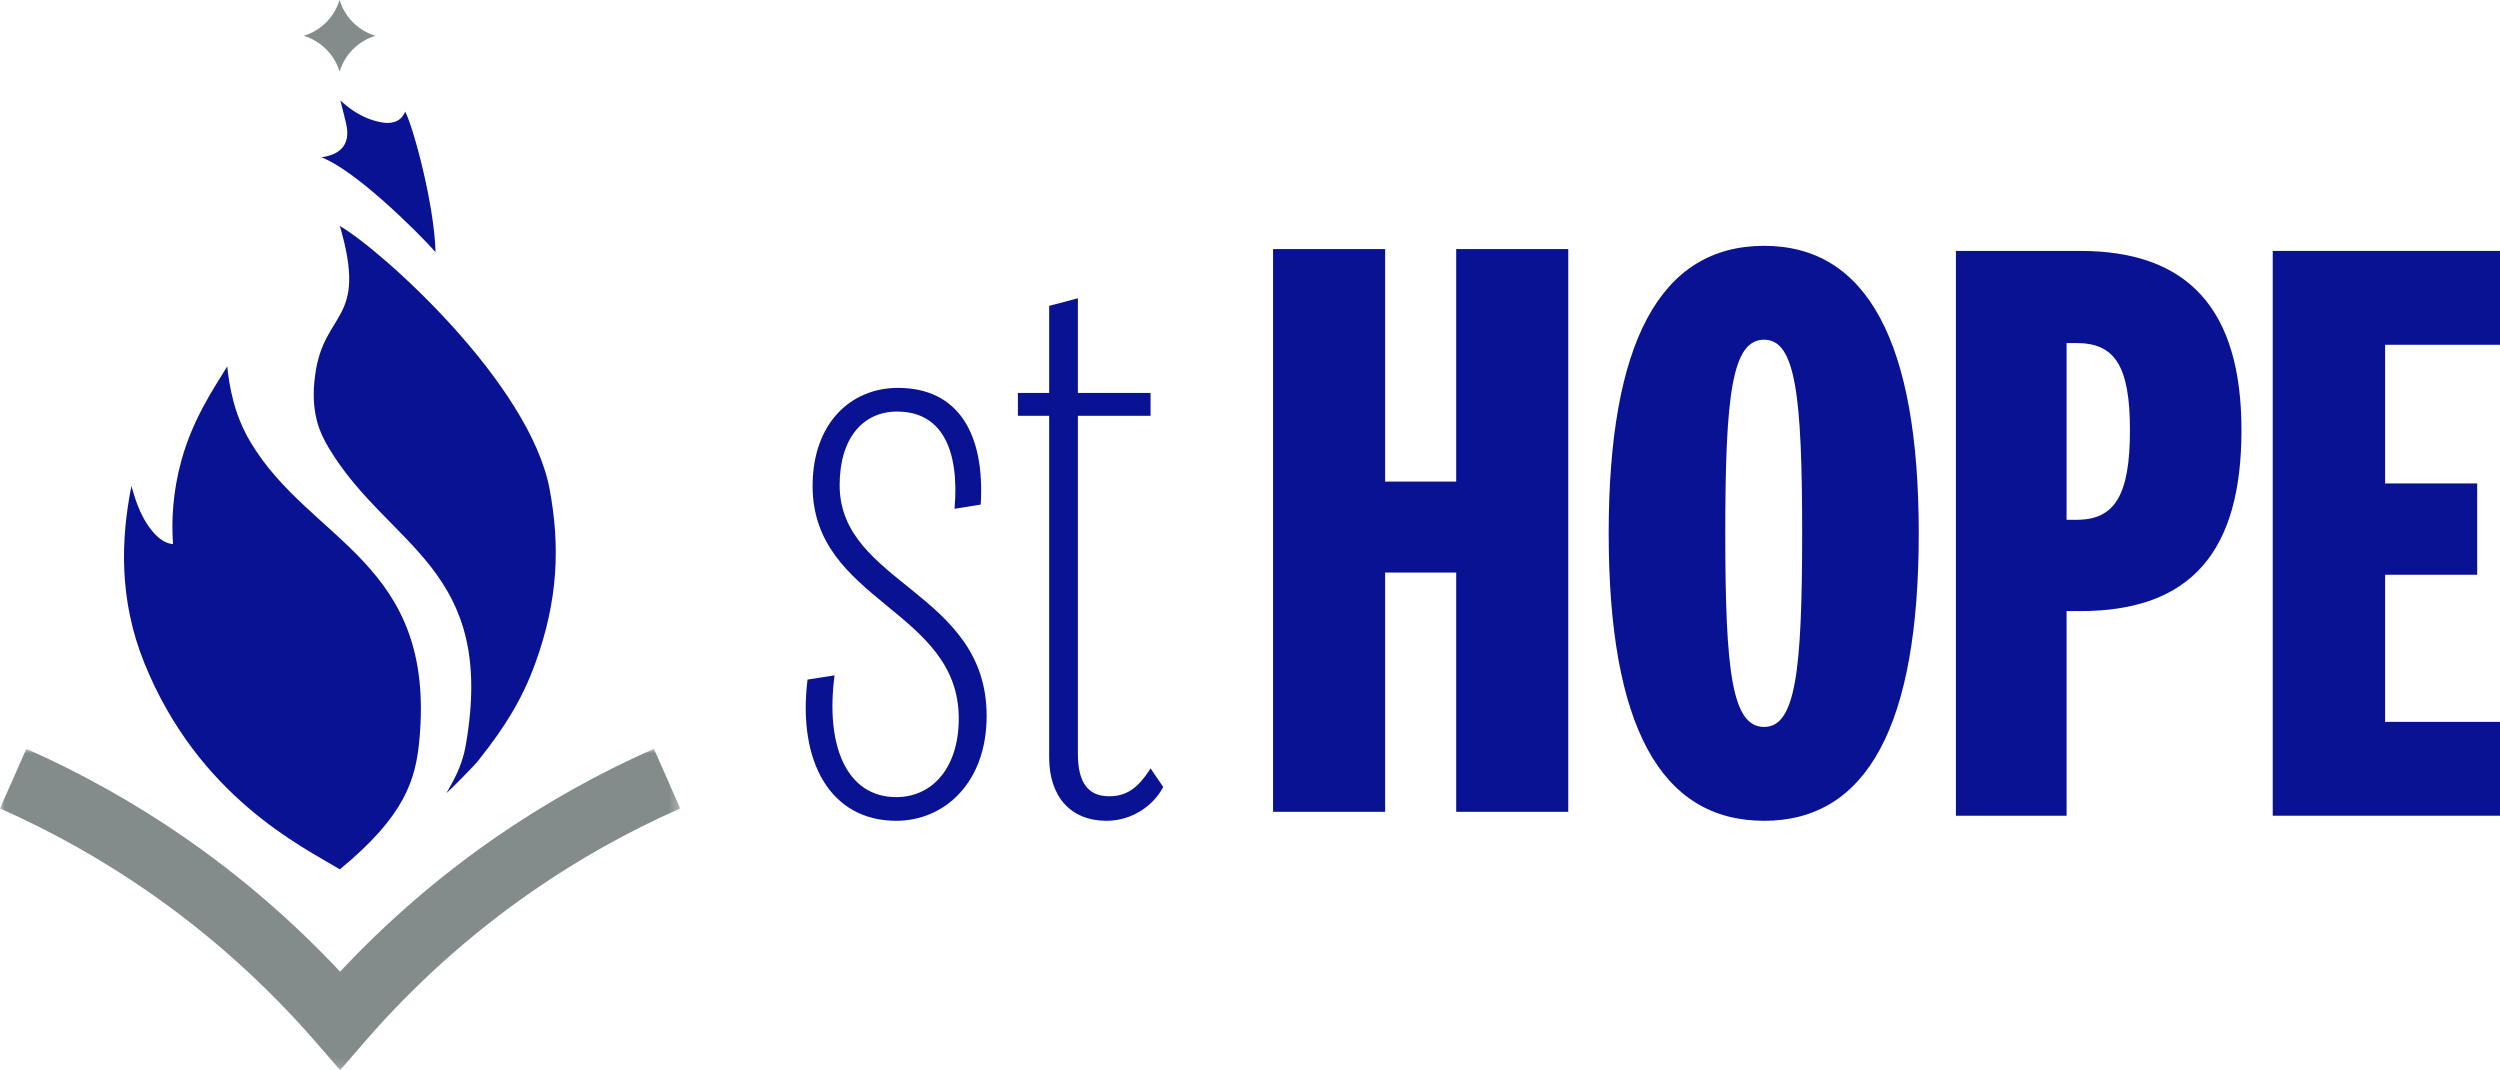 <?xml version="1.0" encoding="UTF-8"?> <svg xmlns="http://www.w3.org/2000/svg" xmlns:xlink="http://www.w3.org/1999/xlink" width="271px" height="116px" viewBox="0 0 271 116" version="1.1"><title>Group 24</title><defs><polygon id="path-1" points="0 0 73.736 0 73.736 34.831 0 34.831"></polygon></defs><g id="Home" stroke="none" stroke-width="1" fill="none" fill-rule="evenodd"><g id="Training-Logo" transform="translate(-15, -21)"><g id="Group-24" transform="translate(15, 21)"><polygon id="Fill-1" fill="#081293" points="138 88 138 27 150.147 27 150.147 52.204 157.853 52.204 157.853 27 170 27 170 88 157.853 88 157.853 62.066 150.147 62.066 150.147 88"></polygon><g id="Group-23"><path d="M187.02,57.811 C187.02,72.843 187.753,78.8 191.233,78.8 C194.621,78.8 195.354,72.843 195.354,57.811 C195.354,42.78 194.621,36.823 191.233,36.823 C187.753,36.823 187.02,42.78 187.02,57.811 M207.993,57.811 C207.993,78.617 202.406,88.974 191.233,88.974 C179.969,88.974 174.382,78.617 174.382,57.811 C174.382,37.098 179.969,26.649 191.233,26.649 C202.406,26.649 207.993,37.098 207.993,57.811" id="Fill-2" fill="#081293"></path><path d="M225.117,37.189 L224.018,37.189 L224.018,56.345 L225.117,56.345 C229.238,56.345 230.887,53.687 230.887,46.63 C230.887,39.664 229.238,37.189 225.117,37.189 L225.117,37.189 Z M224.018,66.243 L224.018,88.423 L212.021,88.423 L212.021,27.199 L225.483,27.199 C237.206,27.199 242.975,33.523 242.975,46.63 C242.975,59.828 237.481,66.243 225.483,66.243 L224.018,66.243 Z" id="Fill-4" fill="#081293"></path><polygon id="Fill-6" fill="#081293" points="271 88.424 246.365 88.424 246.365 27.199 271 27.199 271 37.373 258.545 37.373 258.545 52.404 268.527 52.404 268.527 62.302 258.545 62.302 258.545 78.25 271 78.25"></polygon><path d="M90.468,73.209 C89.46,80.816 91.75,86.407 97.153,86.407 C101.091,86.407 103.93,83.199 103.93,77.883 C103.93,66.06 88.086,65.235 88.086,52.679 C88.086,45.896 92.208,42.047 97.336,42.047 C103.93,42.047 106.769,47.088 106.311,54.695 L103.472,55.153 C104.022,48.738 102.098,44.613 97.245,44.613 C93.581,44.613 91.017,47.454 91.017,52.587 C91.017,63.31 106.952,64.135 106.952,77.609 C106.952,84.849 102.373,88.974 97.153,88.974 C90.01,88.974 86.438,82.558 87.537,73.667 L90.468,73.209 Z" id="Fill-8" fill="#081293"></path><path d="M126.093,85.307 C124.994,87.415 122.613,88.974 119.957,88.974 C116.019,88.974 113.729,86.316 113.729,82.099 L113.729,45.072 L110.341,45.072 L110.341,42.597 L113.729,42.597 L113.729,33.157 L116.843,32.332 L116.843,42.597 L124.719,42.597 L124.719,45.072 L116.843,45.072 L116.843,81.733 C116.843,84.941 118.034,86.316 120.232,86.316 C122.063,86.316 123.345,85.49 124.719,83.291 L126.093,85.307 Z" id="Fill-10" fill="#081293"></path><path d="M36.81,7.762 C36.659,7.266 36.282,6.264 35.356,5.337 C34.989,4.97 34.185,4.263 32.932,3.881 C33.428,3.73 34.429,3.353 35.356,2.426 C35.722,2.059 36.429,1.254 36.81,0 C36.961,0.496 37.338,1.499 38.264,2.426 C38.631,2.792 39.435,3.5 40.689,3.881 C40.192,4.032 39.191,4.41 38.264,5.337 C37.898,5.703 37.191,6.508 36.81,7.762" id="Fill-12" fill="#838B8B"></path><path d="M47.213,27.327 C45.216,25.079 38.478,18.415 34.846,17.056 C36.428,16.815 37.47,16.143 37.627,14.76 C37.73,13.859 37.415,13.01 36.898,10.889 C37.591,11.52 39.095,12.852 41.347,13.263 C42.238,13.425 43.416,13.357 43.923,12.092 C44.777,13.714 47.077,22.095 47.213,27.327" id="Fill-14" fill="#081293"></path><path d="M36.84,94.235 C32.671,91.736 21.508,86.324 15.663,71.91 C12.854,64.982 13.107,58.424 14.246,52.679 C14.541,53.677 15.043,55.734 16.428,57.475 C17.187,58.429 17.968,58.922 18.758,58.981 C18.576,56.493 18.712,53.366 19.671,49.888 C20.901,45.426 23.19,42.062 24.631,39.722 C24.859,41.752 25.294,44.812 27.163,47.938 C33.675,58.834 47.29,60.867 45.456,80.252 C45.061,84.418 43.979,88.373 36.84,94.235" id="Fill-16" fill="#081293"></path><path d="M59.586,53.064 C57.452,41.552 41.383,27.139 36.842,24.501 C39.905,34.973 35.137,33.528 34.166,40.616 C33.611,44.663 34.636,46.891 35.669,48.606 C42.179,59.419 53.879,61.555 50.478,80.839 C50.037,83.341 48.943,84.923 48.403,85.971 C49.172,85.27 51.52,82.891 51.881,82.399 C54.784,78.751 56.622,75.753 58.021,71.91 C60.526,65.027 60.711,59.133 59.586,53.064" id="Fill-18" fill="#081293"></path><g id="Group-22" transform="translate(0, 81.169)"><mask id="mask-2" fill="white"><use xlink:href="#path-1"></use></mask><g id="Clip-21"></g><path d="M36.874,34.832 L34.205,31.758 C28.848,25.589 22.744,20.113 16.061,15.481 C11.022,11.989 5.618,8.955 -3.490878e-05,6.465 L2.86,0.002 C8.884,2.672 14.678,5.925 20.082,9.67 C26.161,13.883 31.793,18.747 36.867,24.162 C41.931,18.745 47.557,13.881 53.632,9.67 C59.043,5.919 64.848,2.666 70.884,0 L73.736,6.467 C68.108,8.952 62.697,11.985 57.654,15.481 C50.977,20.109 44.882,25.584 39.539,31.754 L36.874,34.832 Z" id="Fill-20" fill="#838B8B" mask="url(#mask-2)"></path></g></g></g></g></g></svg> 